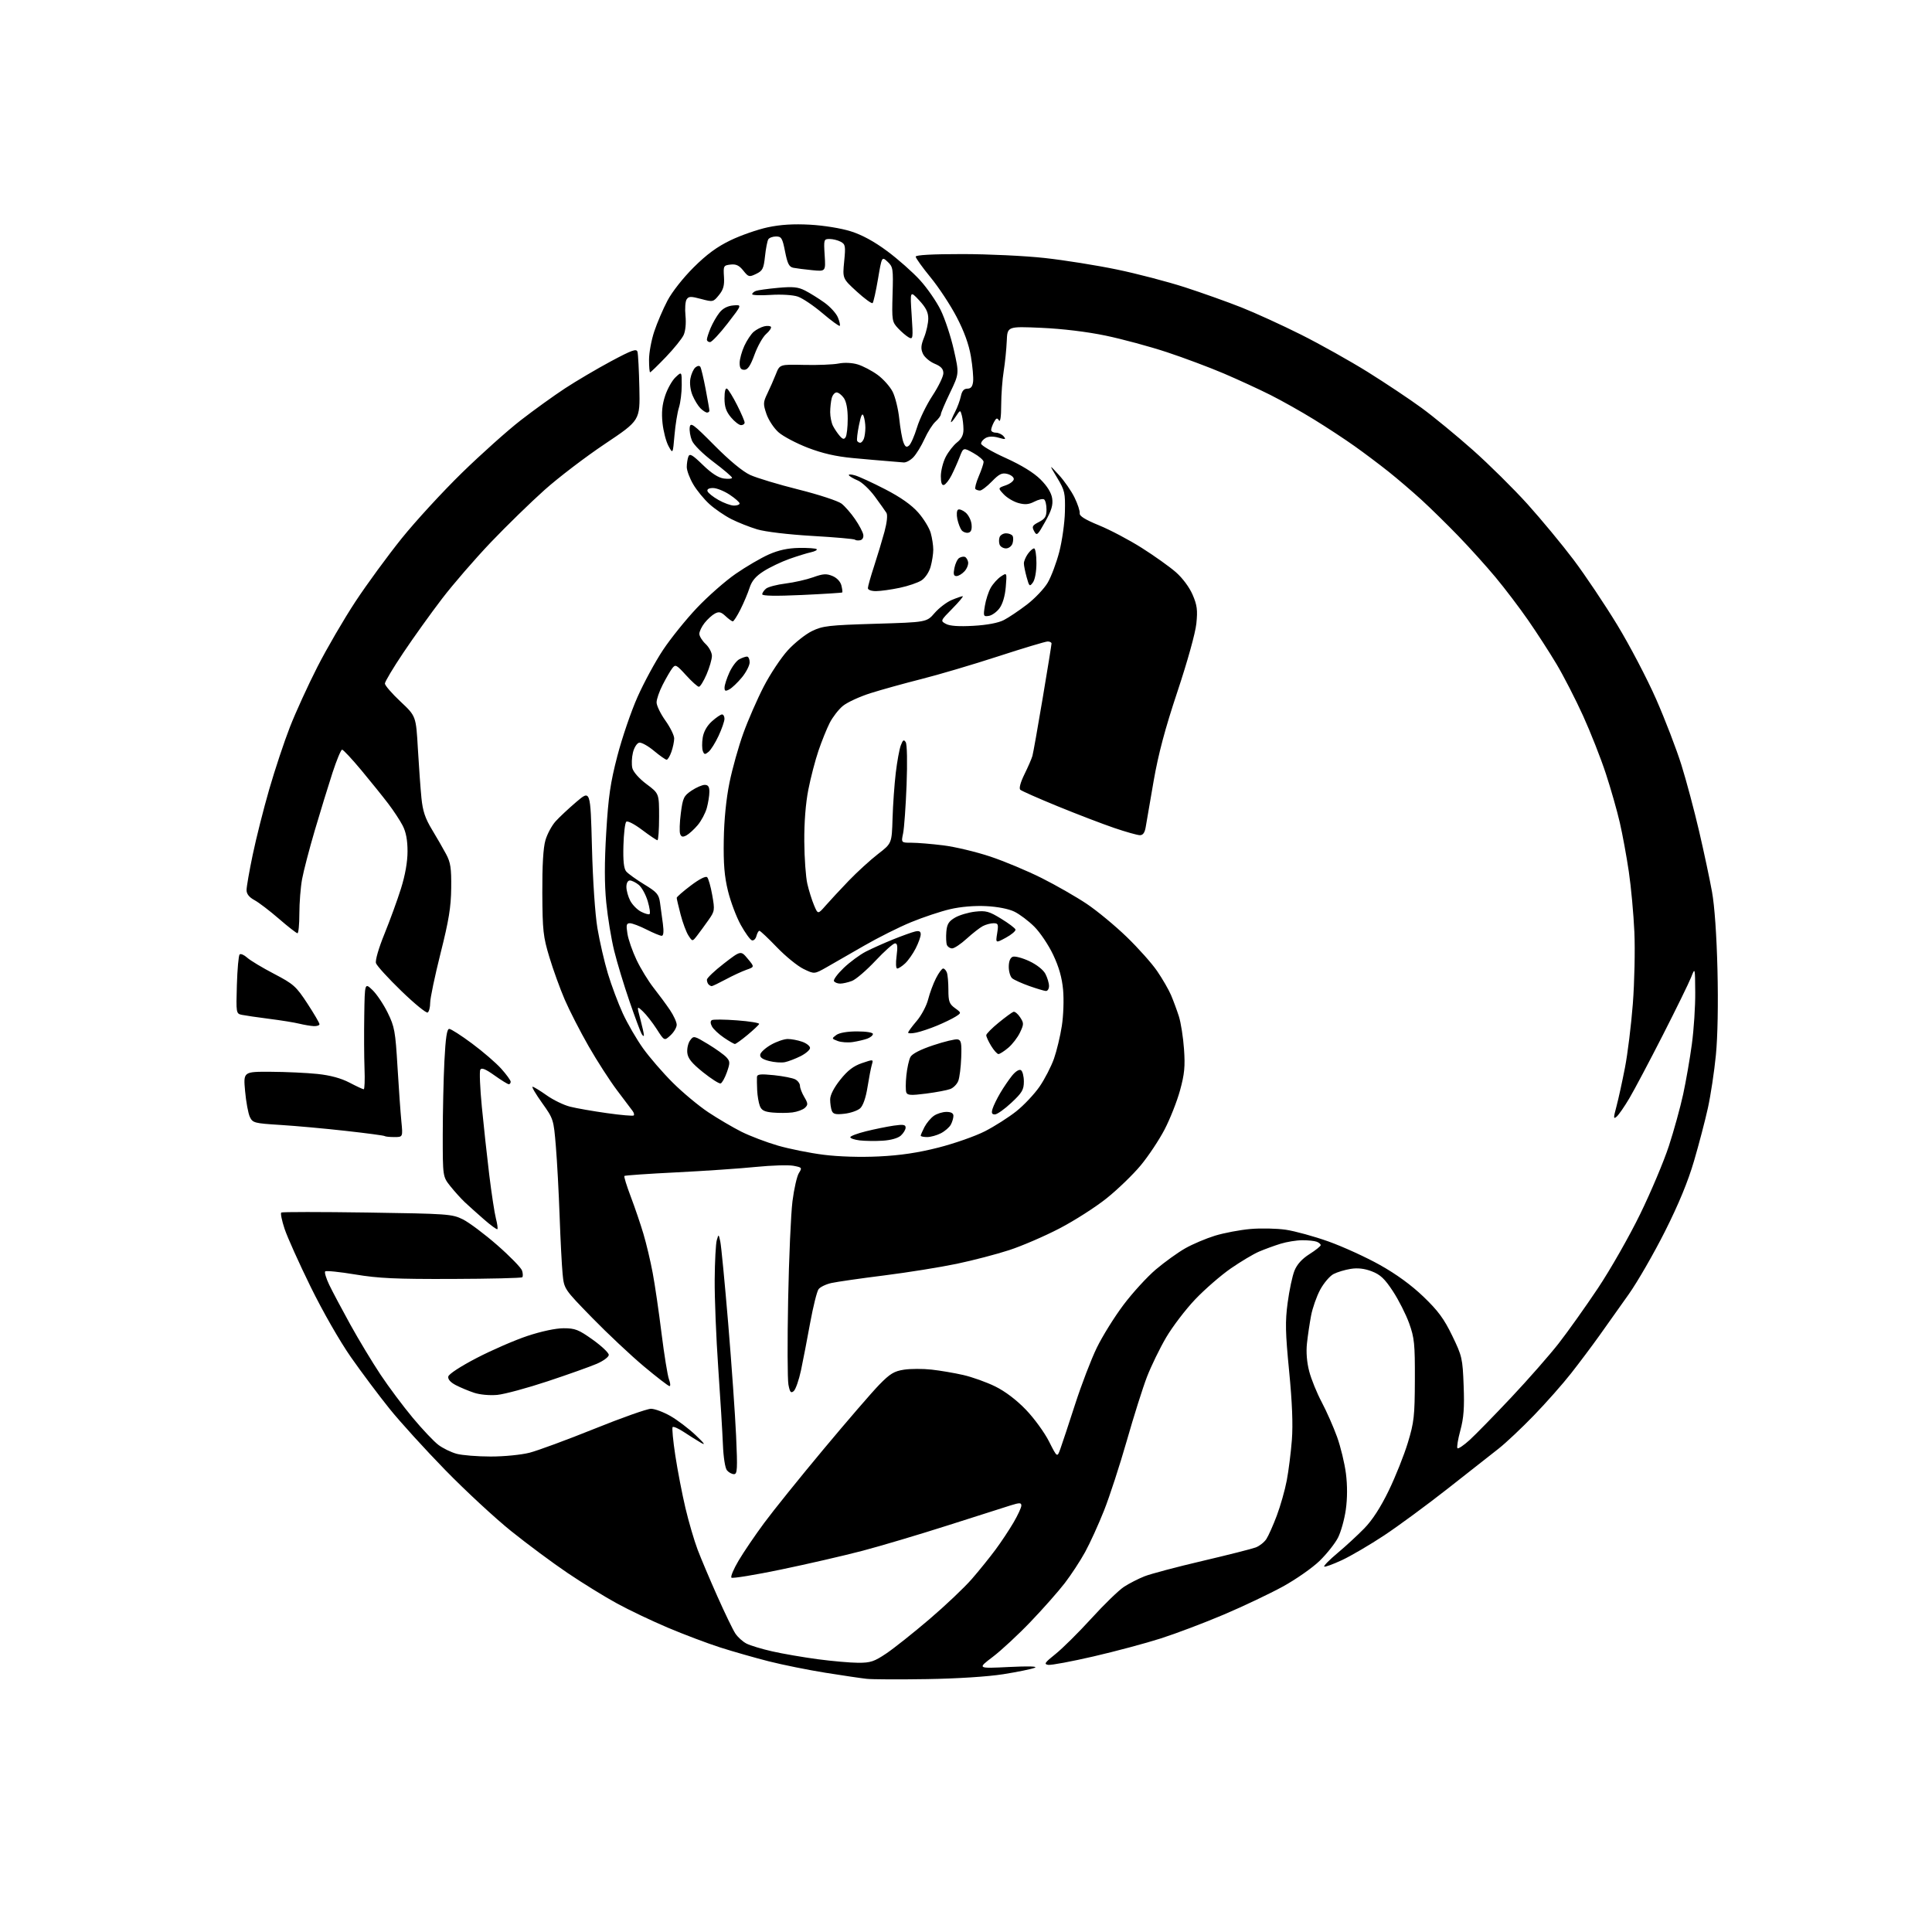 <?xml version="1.0" encoding="UTF-8" standalone="no"?>
<svg 
  version="1.1" 
  xmlns="http://www.w3.org/2000/svg" 
  xmlns:xlink="http://www.w3.org/1999/xlink" 
  xmlns:svg="http://www.w3.org/2000/svg"
  xmlns:rdf="http://www.w3.org/1999/02/22-rdf-syntax-ns#"
  xmlns:cc="http://creativecommons.org/ns#"
  xmlns:dc="http://purl.org/dc/elements/1.1/"
  viewBox="0 0 768 768"
  width="768"
  height="768"
>
<style>svg {background-color: white; }</style>"
<path stroke="none" fill="black" fill-rule="evenodd" d="M368.50,667.47C357.50,667.65 346.70,667.60 344.50,667.36C342.30,667.12 334.92,666.03 328.10,664.94C321.28,663.85 311.17,661.81 305.64,660.41C300.12,659.01 291.41,656.52 286.30,654.89C281.19,653.25 271.87,649.73 265.58,647.07C259.29,644.41 250.17,640.08 245.32,637.43C240.47,634.79 231.62,629.34 225.66,625.31C219.70,621.29 209.58,613.77 203.16,608.61C196.75,603.46 184.97,592.54 177.00,584.37C169.02,576.19 159.05,565.23 154.85,560.00C150.64,554.77 143.73,545.55 139.50,539.50C135.05,533.13 128.30,521.34 123.47,511.50C118.88,502.15 114.23,491.80 113.13,488.50C112.03,485.20 111.44,482.27 111.81,482.00C112.19,481.73 127.57,481.73 146.00,482.00C178.07,482.48 179.69,482.59 184.00,484.72C186.47,485.95 192.63,490.56 197.69,494.99C202.74,499.41 207.17,503.96 207.53,505.09C207.89,506.22 207.92,507.41 207.61,507.73C207.29,508.05 194.76,508.35 179.76,508.40C157.45,508.48 150.45,508.16 141.21,506.62C135.00,505.59 129.63,505.04 129.27,505.40C128.91,505.75 129.64,508.17 130.89,510.77C132.14,513.37 135.90,520.45 139.24,526.50C142.58,532.55 147.99,541.51 151.25,546.42C154.51,551.32 160.30,559.07 164.11,563.63C167.92,568.20 172.49,573.03 174.27,574.37C176.05,575.71 179.30,577.30 181.50,577.90C183.70,578.50 189.79,578.99 195.04,578.99C200.37,579.00 207.21,578.32 210.54,577.47C213.82,576.62 225.40,572.35 236.28,567.97C247.15,563.58 257.28,560.00 258.78,560.01C260.27,560.01 263.77,561.32 266.55,562.91C269.33,564.51 273.83,567.93 276.55,570.51C280.12,573.90 280.66,574.72 278.50,573.44C276.85,572.46 273.80,570.55 271.73,569.18C269.66,567.82 267.70,566.97 267.38,567.28C267.07,567.60 267.55,572.73 268.46,578.68C269.37,584.63 271.18,594.00 272.48,599.50C273.78,605.00 275.96,612.42 277.31,616.00C278.67,619.58 282.21,627.94 285.17,634.58C288.13,641.23 291.33,647.86 292.29,649.31C293.24,650.77 295.25,652.59 296.76,653.36C298.27,654.13 302.88,655.52 307.00,656.45C311.12,657.39 319.23,658.78 325.00,659.56C330.77,660.33 338.04,660.97 341.15,660.98C346.04,661.00 347.54,660.50 352.36,657.25C355.41,655.19 363.10,649.08 369.44,643.67C375.78,638.26 383.38,631.06 386.32,627.67C389.27,624.28 393.50,619.02 395.74,616.00C397.98,612.98 401.20,608.12 402.90,605.21C404.61,602.29 406.00,599.28 406.00,598.50C406.00,597.31 405.36,597.29 401.75,598.41C399.41,599.14 388.19,602.71 376.82,606.35C365.44,609.99 350.14,614.54 342.82,616.47C335.49,618.39 320.95,621.74 310.50,623.91C300.05,626.08 291.17,627.53 290.76,627.14C290.35,626.74 291.63,623.69 293.61,620.36C295.58,617.02 300.15,610.29 303.77,605.40C307.38,600.50 318.01,587.31 327.39,576.07C336.77,564.83 346.74,553.28 349.55,550.41C353.82,546.04 355.44,545.06 359.39,544.46C361.99,544.07 366.90,544.06 370.31,544.44C373.71,544.81 379.40,545.78 382.94,546.59C386.47,547.40 392.19,549.44 395.63,551.14C399.59,553.09 404.08,556.50 407.83,560.40C411.09,563.79 415.22,569.47 417.00,573.00C420.25,579.44 420.25,579.44 421.50,575.97C422.19,574.06 424.83,566.10 427.36,558.27C429.89,550.44 433.77,540.31 435.99,535.76C438.20,531.20 442.96,523.55 446.56,518.76C450.16,513.96 455.97,507.61 459.46,504.64C462.96,501.68 468.22,497.89 471.16,496.22C474.10,494.55 479.43,492.30 483.00,491.20C486.58,490.11 492.88,488.91 497.00,488.55C501.13,488.18 507.48,488.31 511.13,488.84C514.77,489.38 522.42,491.48 528.13,493.52C533.83,495.56 543.00,499.74 548.50,502.82C555.05,506.48 561.03,510.84 565.84,515.45C571.66,521.04 574.03,524.25 577.28,530.97C581.20,539.07 581.41,539.96 581.82,550.80C582.16,559.55 581.86,563.63 580.51,568.62C579.54,572.18 579.03,575.36 579.36,575.69C579.69,576.02 581.88,574.54 584.23,572.40C586.58,570.25 594.01,562.65 600.74,555.50C607.47,548.35 615.94,538.70 619.56,534.07C623.19,529.43 630.21,519.55 635.18,512.12C640.14,504.69 647.72,491.39 652.02,482.56C656.32,473.73 661.45,461.55 663.42,455.50C665.40,449.45 667.94,440.23 669.08,435.00C670.21,429.77 671.78,420.77 672.55,415.00C673.33,409.23 673.93,400.00 673.88,394.50C673.81,384.50 673.81,384.50 672.24,388.50C671.38,390.70 666.31,401.05 660.98,411.50C655.65,421.95 649.67,433.24 647.69,436.59C645.71,439.94 643.43,443.23 642.62,443.90C641.33,444.97 641.32,444.48 642.57,439.81C643.35,436.89 644.86,430.00 645.93,424.50C647.01,419.00 648.42,407.52 649.08,399.00C649.73,390.48 650.01,377.65 649.69,370.50C649.37,363.35 648.38,352.55 647.48,346.50C646.59,340.45 644.98,331.68 643.90,327.00C642.83,322.32 640.33,313.55 638.34,307.50C636.36,301.45 632.28,291.10 629.28,284.50C626.28,277.90 621.54,268.68 618.75,264.00C615.96,259.32 610.87,251.45 607.43,246.50C604.00,241.55 598.19,233.90 594.52,229.50C590.86,225.10 584.18,217.69 579.68,213.04C575.18,208.39 568.58,201.91 565.00,198.64C561.42,195.38 555.58,190.37 552.00,187.52C548.42,184.67 542.35,180.10 538.50,177.37C534.65,174.63 527.41,169.87 522.40,166.79C517.40,163.70 509.59,159.31 505.05,157.02C500.51,154.74 492.15,150.89 486.48,148.47C480.81,146.05 470.64,142.24 463.87,140.00C457.10,137.76 446.14,134.80 439.53,133.42C432.10,131.87 422.33,130.69 413.97,130.32C400.44,129.72 400.44,129.72 400.20,135.61C400.06,138.85 399.52,144.20 398.99,147.50C398.45,150.80 398.00,156.88 397.99,161.00C397.98,165.69 397.64,167.98 397.09,167.11C396.39,166.00 396.00,166.14 395.11,167.80C394.50,168.94 394.00,170.35 394.00,170.93C394.00,171.52 394.84,172.00 395.88,172.00C396.91,172.00 398.30,172.65 398.96,173.45C400.00,174.70 399.71,174.78 396.96,173.99C394.91,173.40 393.06,173.43 391.87,174.07C390.84,174.62 390.00,175.65 390.00,176.35C390.00,177.06 394.39,179.63 399.75,182.05C406.09,184.92 410.94,187.91 413.61,190.57C416.29,193.24 417.91,195.86 418.25,198.09C418.65,200.72 418.02,202.85 415.49,207.38C412.44,212.83 412.13,213.11 411.09,211.16C410.11,209.33 410.34,208.87 412.98,207.51C415.45,206.24 416.00,205.32 416.00,202.53C416.00,200.65 415.56,198.85 415.03,198.52C414.50,198.19 412.76,198.59 411.16,199.42C408.98,200.55 407.42,200.68 404.81,199.96C402.91,199.43 400.30,197.88 399.01,196.51C396.66,194.01 396.66,194.01 399.83,192.91C401.57,192.30 403.00,191.18 403.00,190.42C403.00,189.66 401.84,188.75 400.41,188.39C398.30,187.86 397.17,188.41 394.30,191.37C392.36,193.37 390.22,195.00 389.55,195.00C388.88,195.00 388.07,194.73 387.74,194.41C387.42,194.08 388.02,191.80 389.07,189.33C390.13,186.86 391.00,184.28 391.00,183.60C391.00,182.92 389.19,181.35 386.98,180.11C382.96,177.85 382.96,177.85 381.48,181.67C380.66,183.78 379.21,187.04 378.25,188.93C377.29,190.82 375.94,192.55 375.25,192.77C374.40,193.04 374.00,191.94 374.00,189.29C374.00,187.17 374.86,183.74 375.91,181.68C376.96,179.62 378.99,177.01 380.41,175.89C382.23,174.46 383.00,172.92 382.99,170.68C382.98,168.93 382.69,166.46 382.35,165.18C381.73,162.86 381.73,162.86 379.87,165.68C378.85,167.23 378.01,168.14 378.01,167.70C378.00,167.26 378.75,165.46 379.67,163.70C380.58,161.94 381.61,159.15 381.96,157.50C382.39,155.41 383.17,154.50 384.54,154.50C385.95,154.50 386.59,153.70 386.83,151.66C387.00,150.10 386.61,145.61 385.95,141.69C385.14,136.90 383.28,131.76 380.29,126.03C377.85,121.34 373.18,114.24 369.92,110.27C366.66,106.29 364.00,102.57 364.00,102.02C364.00,101.36 370.66,101.00 382.54,101.00C392.74,101.00 407.48,101.70 415.29,102.56C423.11,103.42 436.02,105.48 444.00,107.14C451.98,108.79 464.12,111.97 471.00,114.19C477.88,116.42 488.00,120.03 493.50,122.21C499.00,124.39 509.67,129.26 517.21,133.04C524.75,136.82 536.67,143.50 543.71,147.88C550.74,152.27 560.39,158.70 565.14,162.18C569.89,165.66 579.05,173.19 585.49,178.91C591.93,184.63 601.70,194.30 607.21,200.40C612.71,206.51 620.97,216.48 625.56,222.57C630.14,228.66 637.93,240.28 642.86,248.38C647.79,256.48 654.75,269.77 658.34,277.93C661.92,286.08 666.45,297.87 668.40,304.12C670.36,310.38 673.52,322.25 675.44,330.50C677.36,338.75 679.66,349.55 680.55,354.50C681.57,360.09 682.39,371.84 682.72,385.50C683.05,399.03 682.81,412.09 682.09,419.42C681.45,425.98 680.02,435.43 678.92,440.42C677.82,445.42 675.34,454.90 673.40,461.50C671.01,469.67 667.33,478.60 661.85,489.50C657.42,498.30 650.94,509.55 647.44,514.50C643.95,519.45 638.70,526.84 635.79,530.91C632.88,534.99 627.82,541.74 624.54,545.91C621.27,550.09 614.63,557.60 609.78,562.61C604.94,567.62 598.62,573.57 595.74,575.84C592.86,578.11 583.75,585.27 575.50,591.75C567.25,598.23 555.89,606.59 550.26,610.32C544.63,614.05 537.07,618.48 533.46,620.17C529.85,621.85 526.67,623.01 526.39,622.73C526.11,622.45 528.50,620.03 531.69,617.36C534.89,614.69 539.67,610.28 542.33,607.55C545.51,604.30 548.83,599.17 552.04,592.55C554.72,587.02 558.14,578.45 559.64,573.50C562.11,565.36 562.38,562.96 562.43,548.50C562.48,534.18 562.24,531.82 560.16,526.03C558.87,522.46 555.97,516.73 553.70,513.28C550.44,508.31 548.69,506.67 545.30,505.37C542.40,504.26 539.71,503.95 536.91,504.40C534.64,504.76 531.58,505.68 530.10,506.45C528.62,507.22 526.23,510.02 524.80,512.67C523.37,515.33 521.74,519.98 521.17,523.00C520.60,526.02 519.86,530.98 519.54,534.00C519.16,537.50 519.49,541.56 520.44,545.17C521.26,548.30 523.50,553.80 525.42,557.41C527.33,561.02 530.07,567.22 531.50,571.18C532.93,575.15 534.52,581.72 535.03,585.77C535.63,590.49 535.61,595.68 534.98,600.12C534.44,603.96 533.04,608.97 531.87,611.26C530.70,613.55 527.41,617.69 524.57,620.46C521.72,623.23 515.14,627.83 509.95,630.68C504.75,633.53 494.20,638.54 486.50,641.81C478.80,645.08 467.55,649.34 461.50,651.28C455.45,653.22 443.38,656.45 434.67,658.46C425.97,660.47 417.89,661.98 416.71,661.81C414.87,661.54 415.27,660.94 419.58,657.50C422.34,655.30 428.75,648.94 433.83,643.37C438.90,637.79 444.73,632.14 446.78,630.80C448.82,629.46 452.51,627.57 454.97,626.60C457.43,625.63 467.78,622.88 477.97,620.50C488.16,618.11 497.71,615.69 499.20,615.12C500.68,614.55 502.57,613.06 503.40,611.79C504.23,610.53 506.09,606.35 507.54,602.50C508.99,598.65 510.78,592.35 511.51,588.50C512.24,584.65 513.15,577.40 513.54,572.40C514.01,566.22 513.66,557.44 512.45,545.05C510.95,529.69 510.85,525.39 511.86,517.87C512.51,512.95 513.73,507.22 514.56,505.14C515.58,502.60 517.56,500.42 520.54,498.53C522.99,496.98 525.00,495.37 525.00,494.96C525.00,494.55 524.29,493.94 523.42,493.61C522.55,493.27 519.96,493.00 517.67,493.01C515.38,493.02 511.48,493.65 509.00,494.42C506.52,495.19 502.70,496.59 500.50,497.53C498.30,498.46 493.25,501.48 489.27,504.22C485.30,506.97 478.91,512.52 475.08,516.55C471.25,520.58 466.06,527.40 463.54,531.69C461.02,535.99 457.61,543.01 455.95,547.29C454.30,551.57 450.68,563.01 447.92,572.70C445.15,582.39 441.09,594.86 438.89,600.41C436.69,605.96 433.31,613.39 431.37,616.93C429.43,620.47 425.78,626.03 423.27,629.30C420.76,632.57 414.66,639.47 409.72,644.63C404.78,649.80 397.98,656.11 394.62,658.65C388.50,663.28 388.50,663.28 401.00,662.66C409.02,662.27 412.71,662.38 411.30,662.97C410.09,663.48 404.46,664.63 398.80,665.53C392.64,666.50 380.46,667.28 368.50,667.47zM291.77,586.00C290.93,586.00 289.68,585.32 288.98,584.48C288.25,583.60 287.57,579.28 287.37,574.23C287.18,569.43 286.34,555.70 285.51,543.73C284.68,531.75 284.04,516.00 284.10,508.73C284.15,501.45 284.53,494.38 284.93,493.00C285.66,490.50 285.66,490.50 286.32,493.50C286.69,495.15 288.10,509.77 289.46,526.00C290.81,542.23 292.23,562.36 292.61,570.75C293.21,584.05 293.10,586.00 291.77,586.00zM197.70,554.49C194.70,554.77 190.81,554.42 188.50,553.66C186.30,552.93 183.01,551.56 181.19,550.61C179.07,549.51 177.99,548.28 178.20,547.20C178.39,546.21 183.08,543.15 189.51,539.81C195.56,536.67 204.63,532.73 209.68,531.05C215.19,529.22 220.93,528.00 224.05,528.00C228.62,528.00 230.02,528.55 235.62,532.55C239.13,535.05 242.00,537.77 242.00,538.59C242.00,539.40 239.86,540.99 237.25,542.12C234.64,543.25 225.84,546.38 217.70,549.08C209.57,551.78 200.57,554.21 197.70,554.49zM315.51,552.99C314.38,553.93 313.99,553.45 313.41,550.40C313.03,548.33 312.97,533.11 313.30,516.57C313.62,500.03 314.40,482.45 315.02,477.50C315.65,472.55 316.80,467.51 317.58,466.29C318.92,464.19 318.82,464.06 315.37,463.41C313.38,463.04 306.68,463.25 300.48,463.87C294.29,464.50 280.08,465.47 268.92,466.03C257.76,466.58 248.44,467.23 248.20,467.46C247.97,467.70 249.11,471.40 250.74,475.69C252.37,479.99 254.64,486.65 255.78,490.50C256.93,494.35 258.58,501.31 259.45,505.97C260.33,510.63 261.91,521.46 262.97,530.03C264.04,538.60 265.37,546.83 265.93,548.31C266.49,549.79 266.59,551.00 266.14,551.00C265.69,551.00 261.09,547.45 255.91,543.12C250.74,538.78 241.49,530.10 235.37,523.82C224.24,512.40 224.24,512.40 223.65,506.45C223.33,503.18 222.79,492.85 222.46,483.50C222.13,474.15 221.46,461.63 220.96,455.67C220.08,444.98 220.01,444.77 215.48,438.42C212.96,434.89 211.26,432.00 211.70,432.00C212.14,432.00 214.65,433.52 217.27,435.38C219.89,437.25 224.09,439.29 226.61,439.92C229.12,440.56 235.74,441.71 241.30,442.49C246.87,443.28 251.65,443.69 251.92,443.41C252.20,443.13 252.00,442.32 251.46,441.61C250.93,440.90 248.15,437.21 245.28,433.41C242.41,429.61 237.32,421.71 233.97,415.86C230.62,410.01 226.35,401.68 224.49,397.36C222.63,393.04 219.88,385.45 218.39,380.50C215.92,372.34 215.66,369.95 215.58,355.00C215.53,344.06 215.94,336.98 216.82,334.00C217.54,331.52 219.36,328.15 220.85,326.50C222.34,324.85 226.07,321.36 229.13,318.75C234.71,314.00 234.71,314.00 235.31,336.75C235.65,350.04 236.56,363.45 237.49,369.00C238.37,374.23 240.23,382.32 241.64,387.00C243.05,391.68 245.72,398.80 247.57,402.84C249.43,406.88 253.05,413.12 255.61,416.71C258.18,420.30 263.49,426.45 267.43,430.37C271.36,434.29 277.71,439.58 281.54,442.13C285.37,444.67 291.29,448.15 294.70,449.87C298.12,451.58 304.64,454.06 309.21,455.39C313.78,456.71 321.97,458.36 327.42,459.04C333.48,459.80 342.03,460.06 349.41,459.70C357.89,459.29 364.94,458.24 373.03,456.18C379.37,454.57 387.69,451.65 391.53,449.69C395.36,447.73 400.98,444.15 404.01,441.74C407.04,439.33 411.19,434.91 413.25,431.93C415.30,428.94 417.87,423.95 418.97,420.84C420.06,417.73 421.47,411.88 422.09,407.84C422.73,403.79 422.95,397.37 422.60,393.50C422.15,388.62 420.95,384.38 418.63,379.50C416.81,375.65 413.44,370.64 411.15,368.36C408.86,366.08 405.30,363.40 403.24,362.40C400.98,361.29 396.53,360.42 392.00,360.20C387.38,359.97 381.89,360.43 377.70,361.41C373.96,362.28 366.99,364.60 362.20,366.57C357.42,368.53 349.00,372.75 343.50,375.93C338.00,379.11 331.30,382.96 328.60,384.49C323.71,387.26 323.71,387.26 319.41,385.17C317.04,384.02 312.27,380.14 308.81,376.54C305.35,372.94 302.23,370.00 301.87,370.00C301.52,370.00 300.99,370.95 300.68,372.11C300.38,373.26 299.57,374.02 298.88,373.79C298.19,373.56 296.20,370.79 294.45,367.64C292.70,364.48 290.43,358.43 289.39,354.20C287.96,348.37 287.55,343.42 287.71,333.86C287.84,325.82 288.67,317.55 289.98,311.11C291.11,305.54 293.59,296.70 295.49,291.47C297.38,286.23 301.03,277.88 303.60,272.91C306.17,267.93 310.48,261.45 313.17,258.50C315.86,255.56 320.19,252.12 322.78,250.86C327.06,248.79 329.42,248.52 347.93,247.96C368.36,247.35 368.36,247.35 371.52,243.69C373.26,241.68 376.32,239.35 378.31,238.51C380.30,237.68 382.27,237.00 382.68,237.00C383.09,237.00 381.25,239.21 378.60,241.90C373.78,246.79 373.78,246.81 376.06,248.03C377.59,248.85 381.20,249.10 386.96,248.77C392.40,248.46 396.84,247.62 399.03,246.49C400.94,245.51 405.08,242.73 408.24,240.31C411.39,237.89 415.10,233.98 416.48,231.62C417.87,229.26 419.93,223.77 421.07,219.41C422.20,215.06 423.22,207.87 423.32,203.43C423.49,195.93 423.27,194.97 420.24,189.93C416.97,184.50 416.97,184.50 420.93,188.81C423.10,191.18 425.91,195.23 427.16,197.81C428.42,200.39 429.33,203.19 429.20,204.04C429.02,205.12 431.36,206.57 436.88,208.83C441.25,210.61 448.89,214.64 453.86,217.79C458.83,220.93 464.93,225.28 467.42,227.45C470.09,229.80 472.80,233.44 474.08,236.41C475.87,240.57 476.12,242.50 475.57,247.87C475.19,251.63 472.04,262.94 468.05,274.92C463.11,289.75 460.47,299.69 458.58,310.50C457.15,318.75 455.73,326.96 455.44,328.75C455.07,330.99 454.36,332.00 453.14,332.00C452.17,332.00 447.58,330.71 442.94,329.13C438.30,327.55 428.20,323.68 420.50,320.53C412.80,317.38 406.08,314.41 405.57,313.93C405.01,313.39 405.67,310.97 407.24,307.77C408.67,304.87 410.09,301.60 410.40,300.50C410.71,299.40 412.55,289.07 414.48,277.55C416.42,266.03 418.00,256.24 418.00,255.80C418.00,255.36 417.31,255.00 416.46,255.00C415.62,255.00 406.73,257.67 396.71,260.93C386.70,264.19 373.00,268.24 366.27,269.93C359.55,271.63 350.46,274.15 346.06,275.54C341.67,276.93 336.69,279.23 335.00,280.66C333.30,282.08 330.97,285.10 329.82,287.36C328.67,289.61 326.66,294.59 325.36,298.41C324.06,302.23 322.24,309.21 321.32,313.93C320.26,319.30 319.66,326.98 319.72,334.50C319.76,341.10 320.31,348.68 320.93,351.34C321.54,354.00 322.74,357.83 323.59,359.84C325.13,363.50 325.13,363.50 328.19,360.00C329.87,358.07 334.01,353.63 337.37,350.12C340.74,346.62 345.98,341.84 349.00,339.50C354.50,335.26 354.50,335.26 354.80,325.38C354.96,319.95 355.54,311.78 356.08,307.24C356.62,302.69 357.52,297.76 358.09,296.27C358.91,294.10 359.30,293.86 360.04,295.03C360.58,295.88 360.72,303.04 360.38,312.00C360.05,320.52 359.43,329.19 359.00,331.25C358.21,335.00 358.21,335.00 362.38,335.00C364.68,335.00 370.37,335.47 375.03,336.05C379.69,336.63 388.06,338.63 393.64,340.49C399.21,342.35 408.43,346.20 414.12,349.06C419.80,351.91 427.84,356.52 431.98,359.29C436.12,362.07 443.26,367.97 447.86,372.42C452.46,376.86 457.93,383.00 460.01,386.06C462.10,389.11 464.57,393.39 465.50,395.56C466.42,397.73 467.83,401.52 468.62,404.00C469.41,406.48 470.33,412.32 470.66,417.00C471.15,423.95 470.86,426.95 469.08,433.44C467.88,437.81 465.12,444.80 462.95,448.97C460.78,453.14 456.51,459.57 453.45,463.25C450.40,466.93 444.29,472.83 439.89,476.35C435.48,479.88 427.03,485.28 421.11,488.35C415.19,491.43 406.25,495.28 401.24,496.92C396.23,498.56 386.81,501.02 380.32,502.38C373.82,503.74 360.85,505.82 351.50,507.00C342.15,508.17 332.71,509.53 330.53,510.01C328.34,510.49 326.02,511.61 325.38,512.50C324.73,513.39 323.24,519.38 322.06,525.81C320.89,532.24 319.25,540.73 318.42,544.67C317.58,548.61 316.27,552.36 315.51,552.99zM197.72,488.61C197.49,488.84 195.11,487.11 192.42,484.76C189.74,482.42 186.30,479.33 184.78,477.91C183.27,476.48 180.67,473.60 179.01,471.52C176.00,467.72 176.00,467.72 176.00,451.11C176.01,441.98 176.30,428.76 176.66,421.75C177.13,412.51 177.66,409.00 178.57,409.00C179.26,409.00 183.35,411.62 187.66,414.83C191.97,418.03 197.19,422.53 199.25,424.83C201.31,427.13 203.00,429.45 203.00,430.00C203.00,430.55 202.66,431.00 202.25,431.00C201.83,431.00 199.27,429.42 196.55,427.48C192.95,424.92 191.41,424.31 190.92,425.23C190.54,425.93 190.82,432.57 191.54,440.00C192.26,447.43 193.58,459.57 194.48,467.00C195.39,474.43 196.58,482.23 197.13,484.35C197.68,486.47 197.95,488.39 197.72,488.61zM350.85,453.45C347.91,453.63 343.81,453.57 341.75,453.33C339.69,453.08 338.00,452.51 338.00,452.06C338.00,451.61 340.81,450.55 344.25,449.70C347.69,448.85 352.64,447.84 355.25,447.46C359.06,446.91 360.00,447.06 360.00,448.23C360.00,449.03 359.15,450.46 358.10,451.41C356.95,452.45 354.12,453.25 350.85,453.45zM156.75,452.00C154.87,452.00 153.15,451.82 152.92,451.61C152.69,451.39 145.72,450.46 137.44,449.54C129.15,448.61 117.45,447.55 111.45,447.18C101.08,446.53 100.46,446.37 99.32,444.00C98.67,442.62 97.81,438.01 97.43,433.75C96.72,426.00 96.72,426.00 107.61,426.05C113.60,426.08 121.96,426.47 126.18,426.91C131.32,427.45 135.54,428.60 138.92,430.36C141.69,431.81 144.24,433.00 144.59,433.00C144.93,433.00 145.08,429.29 144.90,424.75C144.73,420.21 144.68,410.68 144.80,403.56C145.00,390.63 145.00,390.63 148.06,393.55C149.74,395.16 152.46,399.21 154.10,402.55C156.84,408.12 157.17,409.93 158.01,424.06C158.52,432.55 159.21,442.31 159.55,445.75C160.16,452.00 160.16,452.00 156.75,452.00zM368.55,452.00C367.15,452.00 366.00,451.75 366.00,451.45C366.00,451.15 366.67,449.60 367.49,448.01C368.32,446.42 369.99,444.42 371.22,443.56C372.44,442.70 374.69,442.00 376.22,442.00C378.08,442.00 379.00,442.52 379.00,443.57C379.00,444.43 378.54,446.00 377.97,447.06C377.40,448.11 375.63,449.66 374.02,450.49C372.41,451.32 369.95,452.00 368.55,452.00zM315.00,442.21C313.07,442.45 309.57,442.47 307.20,442.26C303.85,441.96 302.72,441.38 302.04,439.61C301.57,438.36 301.09,435.57 300.99,433.42C300.89,431.26 300.85,428.88 300.90,428.11C300.98,427.00 302.34,426.86 307.65,427.40C311.30,427.78 315.13,428.53 316.15,429.08C317.17,429.62 318.00,430.77 318.00,431.63C318.00,432.49 318.77,434.50 319.72,436.09C321.22,438.64 321.25,439.17 319.97,440.38C319.16,441.14 316.93,441.96 315.00,442.21zM335.69,442.73C332.19,443.13 331.17,442.88 330.65,441.53C330.29,440.60 330.00,438.58 330.00,437.05C330.00,435.30 331.49,432.38 334.01,429.22C336.95,425.53 339.26,423.76 342.62,422.61C347.22,421.05 347.22,421.05 346.56,423.27C346.20,424.50 345.43,428.51 344.84,432.20C344.18,436.37 343.08,439.52 341.93,440.57C340.91,441.48 338.11,442.46 335.69,442.73zM395.48,443.00C394.27,443.00 394.04,442.44 394.56,440.75C394.94,439.51 396.31,436.70 397.61,434.50C398.90,432.30 401.02,429.19 402.31,427.59C403.69,425.89 405.15,424.98 405.83,425.40C406.48,425.79 407.00,427.83 407.00,429.92C407.00,433.19 406.30,434.38 402.04,438.36C399.32,440.91 396.36,443.00 395.48,443.00zM368.14,434.72C362.14,435.49 360.71,435.41 360.27,434.26C359.98,433.49 359.98,430.46 360.29,427.52C360.59,424.58 361.32,421.27 361.91,420.17C362.59,418.90 365.88,417.20 370.97,415.51C375.37,414.04 379.73,412.99 380.66,413.17C382.08,413.45 382.31,414.59 382.10,420.38C381.97,424.16 381.44,428.33 380.94,429.65C380.44,430.96 379.01,432.43 377.76,432.90C376.50,433.38 372.18,434.20 368.14,434.72zM286.46,430.69C285.90,430.87 282.75,428.86 279.46,426.23C274.94,422.59 273.43,420.72 273.21,418.47C273.04,416.83 273.55,414.62 274.34,413.55C275.72,411.66 275.91,411.70 281.45,415.05C284.58,416.95 287.87,419.31 288.77,420.30C290.24,421.92 290.25,422.52 288.95,426.23C288.15,428.50 287.03,430.50 286.46,430.69zM312.00,422.23C310.62,422.51 307.79,422.30 305.70,421.76C303.03,421.07 301.99,420.30 302.21,419.17C302.38,418.28 304.31,416.54 306.51,415.29C308.70,414.05 311.67,413.03 313.10,413.02C314.53,413.01 317.12,413.49 318.85,414.10C320.58,414.70 322.00,415.82 322.00,416.58C322.00,417.34 320.31,418.80 318.25,419.84C316.19,420.87 313.38,421.95 312.00,422.23zM396.91,419.00C396.39,419.00 395.08,417.54 393.99,415.75C392.90,413.96 392.03,412.05 392.05,411.50C392.08,410.95 394.29,408.71 396.97,406.53C399.65,404.34 402.30,402.40 402.86,402.21C403.41,402.03 404.61,403.00 405.51,404.38C407.03,406.70 407.03,407.13 405.46,410.45C404.52,412.42 402.43,415.14 400.80,416.51C399.18,417.88 397.42,419.00 396.91,419.00zM292.14,415.00C291.77,415.00 289.80,413.87 287.76,412.48C285.72,411.10 283.59,409.10 283.02,408.04C282.36,406.81 282.34,405.91 282.96,405.52C283.50,405.19 288.01,405.23 293.00,405.61C297.99,405.98 301.94,406.63 301.78,407.04C301.63,407.44 299.54,409.40 297.16,411.39C294.77,413.38 292.51,415.00 292.14,415.00zM339.00,414.23C337.07,414.52 334.38,414.34 333.00,413.81C330.57,412.89 330.55,412.82 332.44,411.43C333.64,410.55 336.79,410.00 340.69,410.00C344.33,410.00 347.00,410.43 347.00,411.02C347.00,411.59 345.99,412.42 344.75,412.88C343.51,413.33 340.93,413.94 339.00,414.23zM266.55,411.54C264.09,413.82 264.09,413.82 261.07,409.10C259.40,406.51 256.93,403.34 255.58,402.07C253.12,399.76 253.12,399.76 254.55,405.13C255.33,408.08 255.97,410.95 255.96,411.50C255.95,412.05 255.54,411.82 255.06,411.00C254.57,410.17 252.40,404.32 250.22,398.00C248.04,391.67 245.31,382.68 244.16,378.00C243.00,373.32 241.58,364.69 241.00,358.82C240.26,351.35 240.26,342.91 240.99,330.82C241.84,316.64 242.64,311.14 245.41,300.50C247.27,293.35 250.86,282.82 253.41,277.09C255.95,271.37 260.52,262.93 263.58,258.34C266.63,253.75 272.69,246.24 277.04,241.64C281.39,237.05 288.32,230.95 292.45,228.10C296.58,225.24 302.50,221.79 305.60,220.41C309.53,218.68 313.17,217.89 317.63,217.81C321.16,217.75 324.31,217.97 324.64,218.30C324.97,218.63 323.95,219.18 322.37,219.53C320.79,219.87 316.92,221.07 313.76,222.19C310.60,223.32 306.04,225.49 303.62,227.03C300.43,229.05 298.87,230.88 297.97,233.66C297.29,235.77 295.66,239.64 294.35,242.25C293.04,244.86 291.67,247.00 291.30,247.00C290.93,247.00 289.63,246.06 288.41,244.91C286.62,243.24 285.79,243.04 284.17,243.91C283.06,244.50 281.22,246.18 280.08,247.63C278.93,249.08 278.00,251.03 278.00,251.96C278.00,252.89 279.12,254.71 280.50,256.00C281.88,257.29 283.00,259.42 283.00,260.74C283.00,262.05 282.04,265.35 280.88,268.06C279.71,270.78 278.33,273.00 277.82,273.00C277.30,273.00 275.01,270.94 272.73,268.43C268.85,264.17 268.48,263.99 267.21,265.68C266.45,266.68 264.75,269.62 263.42,272.22C262.09,274.81 261.00,277.96 261.00,279.22C261.00,280.48 262.57,283.72 264.50,286.43C266.43,289.14 268.00,292.33 268.00,293.53C268.00,294.72 267.51,297.12 266.90,298.85C266.30,300.58 265.44,302.00 265.00,302.00C264.55,302.00 262.28,300.40 259.95,298.46C257.61,296.51 254.98,295.05 254.10,295.22C253.21,295.39 252.10,297.12 251.61,299.12C251.12,301.10 251.01,303.91 251.37,305.36C251.76,306.89 254.11,309.54 257.02,311.71C262.00,315.43 262.00,315.43 262.00,324.71C262.00,329.82 261.70,334.00 261.34,334.00C260.98,334.00 258.24,332.15 255.25,329.90C252.15,327.56 249.43,326.17 248.94,326.66C248.45,327.15 247.95,331.42 247.82,336.16C247.65,342.19 247.98,345.27 248.92,346.40C249.65,347.28 252.86,349.59 256.04,351.53C261.11,354.60 261.90,355.51 262.36,358.77C262.65,360.82 263.17,364.64 263.51,367.25C263.92,370.40 263.75,372.00 263.03,372.00C262.43,372.00 259.71,370.88 257.00,369.50C254.29,368.12 251.32,367.00 250.41,367.00C249.01,367.00 248.85,367.68 249.42,371.20C249.78,373.51 251.43,378.20 253.06,381.63C254.70,385.07 257.75,390.04 259.83,392.69C261.91,395.33 264.83,399.29 266.31,401.48C267.79,403.67 269.00,406.32 269.00,407.37C269.00,408.41 267.90,410.29 266.55,411.54zM364.25,410.47C362.46,410.85 361.00,410.86 361.00,410.49C361.00,410.12 362.53,408.03 364.40,405.85C366.26,403.67 368.31,399.82 368.94,397.31C369.58,394.79 370.98,390.99 372.07,388.87C373.15,386.74 374.43,385.00 374.91,385.00C375.39,385.00 376.06,385.71 376.39,386.58C376.73,387.45 377.00,390.56 377.00,393.50C377.00,398.09 377.36,399.10 379.61,400.73C382.21,402.63 382.21,402.63 379.86,404.13C378.56,404.95 375.25,406.56 372.50,407.70C369.75,408.85 366.04,410.09 364.25,410.47zM124.75,407.90C123.51,407.84 120.92,407.41 119.00,406.94C117.08,406.46 111.67,405.59 107.00,405.00C102.33,404.40 97.45,403.69 96.16,403.42C93.86,402.93 93.83,402.78 94.16,391.54C94.35,385.28 94.84,379.82 95.25,379.41C95.67,379.00 97.02,379.57 98.25,380.68C99.49,381.80 104.29,384.69 108.92,387.10C116.70,391.17 117.69,392.05 122.17,398.88C124.82,402.94 127.00,406.65 127.00,407.13C127.00,407.61 125.99,407.95 124.75,407.90zM170.01,402.49C169.47,402.83 164.75,398.98 159.54,393.93C154.33,388.89 149.79,383.91 149.46,382.87C149.11,381.77 150.51,376.94 152.83,371.24C155.01,365.88 157.97,357.76 159.40,353.20C161.08,347.83 162.00,342.60 162.00,338.41C162.00,333.97 161.39,330.75 160.08,328.21C159.03,326.17 156.44,322.23 154.33,319.46C152.22,316.69 147.42,310.73 143.66,306.21C139.90,301.70 136.45,298.00 135.99,298.00C135.54,298.00 133.81,302.16 132.15,307.25C130.50,312.34 127.35,322.57 125.16,330.00C122.97,337.43 120.69,346.17 120.09,349.43C119.49,352.70 119.00,358.88 119.00,363.18C119.00,367.48 118.66,370.99 118.25,370.98C117.84,370.97 114.52,368.39 110.88,365.23C107.24,362.08 102.86,358.73 101.13,357.80C99.02,356.65 98.00,355.35 98.01,353.80C98.01,352.53 99.11,346.22 100.46,339.77C101.80,333.32 104.75,321.62 107.02,313.77C109.29,305.92 112.99,294.77 115.25,289.00C117.50,283.23 122.40,272.50 126.14,265.16C129.88,257.82 136.70,246.12 141.28,239.16C145.87,232.20 154.16,220.88 159.69,214.00C165.23,207.12 176.00,195.41 183.63,187.96C191.26,180.52 201.78,171.11 207.00,167.06C212.22,163.01 220.15,157.30 224.60,154.38C229.06,151.46 237.26,146.63 242.82,143.64C251.25,139.13 253.02,138.50 253.41,139.86C253.67,140.76 254.01,147.26 254.16,154.31C254.43,167.11 254.43,167.11 240.46,176.46C232.78,181.60 222.00,189.82 216.50,194.73C211.00,199.64 201.38,209.02 195.12,215.57C188.87,222.13 180.13,232.22 175.71,238.00C171.29,243.78 164.37,253.43 160.34,259.45C156.30,265.47 153.00,270.99 153.00,271.72C153.00,272.45 155.78,275.67 159.18,278.86C165.37,284.67 165.37,284.67 166.11,297.59C166.52,304.69 167.16,313.53 167.53,317.22C168.04,322.38 169.01,325.29 171.69,329.72C173.61,332.90 176.15,337.30 177.32,339.50C179.11,342.83 179.45,345.08 179.36,353.00C179.28,360.59 178.43,365.81 175.13,378.93C172.86,387.96 171.00,396.82 171.00,398.62C171.00,400.41 170.55,402.16 170.01,402.49zM415.75,393.93C415.06,393.89 412.08,392.99 409.12,391.95C406.17,390.90 403.13,389.52 402.37,388.90C401.62,388.27 401.00,386.22 401.00,384.35C401.00,382.17 401.57,380.72 402.58,380.33C403.44,380.00 406.40,380.78 409.16,382.07C412.14,383.47 414.74,385.53 415.58,387.16C416.36,388.67 417.00,390.82 417.00,391.95C417.00,393.08 416.44,393.97 415.75,393.93zM282.92,392.00C282.60,392.00 282.03,391.70 281.67,391.33C281.30,390.97 281.00,390.12 281.00,389.45C281.00,388.79 284.04,385.90 287.75,383.03C294.49,377.82 294.49,377.82 297.22,381.10C299.96,384.37 299.96,384.37 296.73,385.50C294.95,386.13 291.25,387.84 288.51,389.32C285.76,390.79 283.25,392.00 282.92,392.00zM333.99,391.00C332.96,391.00 331.85,390.56 331.52,390.02C331.18,389.49 332.93,387.13 335.39,384.77C337.85,382.42 341.81,379.50 344.18,378.28C346.56,377.06 351.43,374.88 355.00,373.44C358.57,372.00 362.51,370.58 363.75,370.29C365.39,369.91 366.00,370.22 366.00,371.42C366.00,372.33 365.10,374.84 364.00,377.00C362.90,379.16 361.01,381.84 359.81,382.96C358.61,384.08 357.20,385.00 356.68,385.00C356.13,385.00 356.02,382.93 356.41,380.00C356.90,376.25 356.75,375.00 355.79,375.00C355.08,375.00 351.58,378.12 348.00,381.93C344.42,385.74 340.23,389.34 338.68,389.93C337.13,390.52 335.03,391.00 333.99,391.00zM378.49,377.00C377.64,377.00 376.70,376.37 376.40,375.61C376.11,374.84 376.01,372.50 376.18,370.40C376.44,367.35 377.13,366.23 379.65,364.76C381.39,363.75 384.99,362.69 387.65,362.39C391.90,361.92 393.17,362.26 397.93,365.18C400.92,367.00 403.50,368.95 403.67,369.50C403.84,370.05 402.13,371.51 399.87,372.74C395.75,374.97 395.75,374.97 396.39,370.99C396.96,367.41 396.81,367.00 394.95,367.00C393.80,367.00 391.89,367.51 390.68,368.14C389.48,368.77 386.60,371.02 384.27,373.14C381.95,375.26 379.35,377.00 378.49,377.00zM277.12,371.91C275.25,374.32 275.25,374.32 273.68,371.91C272.81,370.58 271.40,366.82 270.55,363.54C269.70,360.26 269.00,357.28 269.00,356.91C269.00,356.54 271.52,354.34 274.60,352.02C278.01,349.44 280.55,348.15 281.11,348.71C281.62,349.22 282.53,352.43 283.13,355.85C284.18,361.81 284.12,362.22 281.60,365.78C280.16,367.83 278.14,370.58 277.12,371.91zM258.19,363.38C258.58,363.14 258.25,360.82 257.48,358.23C256.70,355.63 255.10,352.71 253.92,351.75C252.74,350.79 251.15,350.00 250.39,350.00C249.57,350.00 249.00,351.04 249.00,352.55C249.00,353.95 249.68,356.42 250.51,358.02C251.34,359.63 253.26,361.59 254.76,362.38C256.26,363.17 257.81,363.62 258.19,363.38zM272.88,332.07C271.41,332.85 270.83,332.72 270.37,331.52C270.04,330.66 270.16,326.95 270.64,323.27C271.42,317.18 271.81,316.36 274.90,314.28C276.77,313.03 279.13,312.00 280.15,312.00C281.50,312.00 282.00,312.74 281.99,314.75C281.99,316.26 281.52,319.17 280.96,321.22C280.39,323.26 278.77,326.31 277.35,327.99C275.94,329.67 273.93,331.50 272.88,332.07zM281.67,298.86C280.26,300.03 279.93,299.99 279.39,298.57C279.04,297.66 279.02,295.24 279.34,293.21C279.72,290.84 281.03,288.51 282.98,286.75C284.66,285.24 286.47,284.00 287.02,284.00C287.56,284.00 288.00,284.79 287.99,285.75C287.98,286.71 286.93,289.75 285.65,292.50C284.37,295.25 282.58,298.11 281.67,298.86zM289.92,274.04C288.36,274.88 288.00,274.74 288.02,273.29C288.03,272.30 288.90,269.62 289.94,267.33C290.98,265.04 292.74,262.68 293.85,262.08C294.96,261.49 296.35,261.00 296.93,261.00C297.52,261.00 298.00,262.02 298.00,263.27C298.00,264.52 296.61,267.22 294.92,269.28C293.23,271.33 290.98,273.48 289.92,274.04zM393.05,244.83C390.92,245.15 390.83,244.93 391.50,240.83C391.88,238.45 392.94,235.20 393.85,233.61C394.76,232.03 396.58,230.02 397.89,229.15C400.28,227.57 400.28,227.57 399.81,233.33C399.51,236.92 398.57,240.10 397.31,241.79C396.21,243.28 394.29,244.65 393.05,244.83zM318.75,236.52C308.45,236.99 303.00,236.90 303.00,236.24C303.00,235.69 303.68,234.68 304.51,233.99C305.34,233.30 308.83,232.39 312.26,231.96C315.69,231.53 320.64,230.41 323.25,229.47C327.17,228.06 328.52,227.97 330.92,228.97C332.66,229.69 334.08,231.19 334.46,232.70C334.81,234.10 334.96,235.36 334.80,235.51C334.63,235.66 327.41,236.12 318.75,236.52zM348.25,234.98C346.36,234.99 345.00,234.49 345.00,233.79C345.00,233.12 346.11,229.19 347.47,225.04C348.82,220.89 350.68,214.74 351.59,211.38C352.59,207.65 352.90,204.71 352.37,203.86C351.89,203.10 349.81,200.17 347.74,197.35C345.67,194.54 342.63,191.67 340.97,190.99C339.31,190.30 337.73,189.38 337.46,188.93C337.19,188.49 338.28,188.51 339.88,188.97C341.49,189.43 346.90,191.92 351.91,194.51C358.02,197.66 362.32,200.70 365.00,203.73C367.19,206.22 369.43,209.88 369.98,211.88C370.54,213.87 370.99,216.85 370.99,218.50C370.99,220.15 370.52,223.19 369.94,225.26C369.35,227.40 367.79,229.74 366.33,230.70C364.91,231.63 361.00,232.97 357.63,233.67C354.26,234.38 350.04,234.97 348.25,234.98zM410.61,231.52C409.30,233.31 409.14,233.17 408.11,229.46C407.51,227.28 407.01,224.81 407.01,223.97C407.00,223.13 407.70,221.44 408.56,220.22C409.41,219.00 410.54,218.00 411.06,218.00C411.58,218.00 412.00,220.61 412.00,223.81C412.00,227.20 411.42,230.41 410.61,231.52zM380.22,229.00C379.10,229.00 378.90,228.24 379.39,225.80C379.74,224.04 380.59,222.25 381.27,221.82C381.94,221.39 382.95,221.17 383.50,221.35C384.05,221.52 384.65,222.45 384.84,223.41C385.02,224.37 384.39,226.02 383.43,227.07C382.47,228.13 381.03,229.00 380.22,229.00zM399.90,218.00C398.82,218.00 397.68,217.32 397.36,216.50C397.05,215.68 397.05,214.32 397.36,213.50C397.68,212.68 398.82,212.00 399.91,212.00C400.99,212.00 402.16,212.45 402.51,213.01C402.85,213.56 402.84,214.91 402.50,216.01C402.15,217.11 400.98,218.00 399.90,218.00zM341.95,214.75C341.10,214.92 340.16,214.83 339.86,214.53C339.57,214.23 331.94,213.56 322.91,213.04C313.32,212.48 304.22,211.39 301.00,210.43C297.98,209.52 293.35,207.69 290.71,206.35C288.08,205.02 284.17,202.34 282.02,200.40C279.87,198.46 276.96,194.91 275.56,192.51C274.15,190.11 273.00,187.02 273.00,185.65C273.00,184.28 273.29,182.42 273.64,181.50C274.16,180.15 275.22,180.76 279.39,184.81C282.83,188.16 285.56,189.92 287.75,190.22C289.54,190.46 291.00,190.32 291.00,189.92C291.00,189.51 287.69,186.69 283.64,183.64C279.43,180.47 275.76,176.84 275.06,175.15C274.39,173.52 273.99,171.13 274.18,169.84C274.49,167.76 275.59,168.57 284.01,177.07C289.98,183.09 295.25,187.45 298.20,188.80C300.79,189.99 309.46,192.61 317.48,194.61C325.53,196.63 333.17,199.14 334.54,200.21C335.90,201.28 338.32,204.05 339.91,206.38C341.51,208.70 342.97,211.46 343.16,212.51C343.36,213.64 342.86,214.56 341.95,214.75zM384.91,211.76C384.03,211.94 382.85,211.50 382.27,210.79C381.70,210.08 380.93,208.08 380.56,206.35C380.19,204.61 380.31,202.92 380.84,202.60C381.36,202.28 382.72,202.80 383.86,203.76C384.99,204.71 386.05,206.83 386.21,208.46C386.41,210.53 386.02,211.53 384.91,211.76zM291.75,200.98C292.99,200.99 294.00,200.61 294.00,200.13C294.00,199.66 292.21,198.08 290.02,196.63C287.83,195.18 284.87,194.00 283.44,194.00C281.80,194.00 280.99,194.46 281.24,195.25C281.47,195.94 283.42,197.51 285.58,198.73C287.73,199.96 290.51,200.97 291.75,200.98zM359.21,183.83C358.27,183.73 355.48,183.50 353.00,183.31C350.52,183.13 344.20,182.57 338.95,182.08C332.27,181.45 326.92,180.22 321.12,177.99C316.56,176.23 311.33,173.47 309.50,171.86C307.67,170.26 305.50,166.98 304.68,164.58C303.32,160.58 303.35,159.92 305.07,156.36C306.10,154.24 307.62,150.78 308.45,148.67C309.96,144.84 309.96,144.84 319.73,145.06C325.10,145.18 331.23,144.93 333.35,144.51C335.64,144.05 338.70,144.19 340.94,144.86C342.99,145.48 346.54,147.33 348.81,148.98C351.09,150.63 353.80,153.67 354.85,155.74C355.89,157.81 357.07,162.63 357.47,166.45C357.87,170.27 358.61,174.49 359.12,175.81C359.82,177.66 360.34,177.96 361.35,177.12C362.08,176.52 363.50,173.29 364.52,169.94C365.53,166.60 368.30,160.90 370.68,157.28C373.06,153.66 375.00,149.65 375.00,148.37C375.00,146.64 374.09,145.64 371.50,144.57C369.58,143.76 367.49,141.98 366.87,140.61C365.97,138.64 366.07,137.27 367.37,134.04C368.27,131.80 369.00,128.45 369.00,126.61C369.00,124.13 368.05,122.24 365.38,119.38C361.75,115.50 361.75,115.50 362.40,125.30C363.01,134.48 362.93,135.04 361.27,134.14C360.30,133.61 358.38,131.98 357.00,130.51C354.60,127.94 354.51,127.38 354.81,117.02C355.11,106.82 355.00,106.08 352.84,104.06C350.54,101.93 350.54,101.93 349.02,110.89C348.18,115.83 347.22,120.14 346.88,120.47C346.53,120.81 343.70,118.75 340.58,115.90C334.91,110.71 334.91,110.71 335.57,103.96C336.18,97.80 336.06,97.10 334.19,96.10C333.06,95.49 331.07,95.00 329.77,95.00C327.49,95.00 327.42,95.22 327.82,101.47C328.23,107.93 328.23,107.93 322.86,107.40C319.91,107.11 316.55,106.68 315.38,106.45C313.68,106.11 313.03,104.84 312.08,100.01C311.03,94.67 310.63,94.00 308.51,94.00C307.19,94.00 305.80,94.51 305.41,95.14C305.02,95.77 304.43,98.80 304.10,101.88C303.57,106.82 303.15,107.64 300.57,108.88C297.80,110.21 297.52,110.13 295.47,107.56C293.83,105.50 292.59,104.92 290.40,105.17C287.63,105.49 287.51,105.70 287.79,110.00C288.01,113.49 287.56,115.13 285.78,117.31C283.53,120.08 283.41,120.10 278.69,118.84C274.59,117.74 273.75,117.77 272.94,119.03C272.41,119.84 272.21,122.75 272.49,125.50C272.79,128.47 272.49,131.59 271.75,133.19C271.06,134.67 267.88,138.60 264.68,141.94C261.48,145.27 258.67,148.00 258.43,148.00C258.19,148.00 258.00,145.74 258.00,142.97C258.00,140.20 258.94,135.14 260.09,131.72C261.23,128.30 263.59,122.80 265.33,119.50C267.14,116.05 271.56,110.44 275.73,106.29C280.95,101.10 285.06,98.08 290.43,95.50C294.53,93.53 301.17,91.22 305.19,90.36C310.26,89.28 315.41,88.96 322.00,89.32C327.43,89.62 334.37,90.74 338.19,91.95C342.66,93.35 347.49,95.98 352.69,99.84C356.99,103.03 362.84,108.21 365.70,111.35C368.56,114.48 372.27,119.85 373.95,123.28C375.63,126.70 377.97,133.78 379.15,139.01C381.30,148.52 381.30,148.52 377.65,156.12C375.64,160.29 374.00,164.16 374.00,164.70C374.00,165.24 373.05,166.55 371.88,167.60C370.72,168.64 368.75,171.75 367.51,174.50C366.26,177.25 364.27,180.51 363.08,181.75C361.90,182.99 360.15,183.92 359.21,183.83zM268.12,173.00C267.47,180.50 267.47,180.50 265.72,177.28C264.76,175.50 263.70,171.40 263.36,168.17C262.92,163.97 263.22,160.86 264.41,157.29C265.32,154.54 267.18,151.24 268.53,149.97C271.00,147.65 271.00,147.65 271.00,153.08C271.00,156.07 270.50,160.09 269.89,162.01C269.27,163.93 268.48,168.88 268.12,173.00zM341.95,176.00C342.41,176.00 343.06,175.29 343.39,174.42C343.73,173.55 344.00,171.56 344.00,170.00C344.00,168.44 343.68,166.34 343.28,165.33C342.77,164.01 342.26,165.04 341.46,169.00C340.84,172.03 340.52,174.84 340.73,175.25C340.94,175.66 341.49,176.00 341.95,176.00zM336.16,173.77C336.61,173.07 336.98,169.79 336.98,166.47C336.99,162.61 336.44,159.65 335.44,158.22C334.59,157.00 333.29,156.00 332.56,156.00C331.83,156.00 330.96,157.01 330.63,158.25C330.30,159.49 330.02,161.99 330.01,163.82C330.01,165.64 330.51,168.11 331.13,169.32C331.75,170.52 332.95,172.30 333.80,173.27C335.00,174.65 335.54,174.76 336.16,173.77zM294.59,169.00C293.81,169.00 292.01,167.62 290.59,165.92C288.65,163.61 288.00,161.73 288.00,158.36C288.00,155.57 288.38,154.12 289.02,154.51C289.58,154.86 291.38,157.80 293.02,161.04C294.66,164.29 296.00,167.41 296.00,167.97C296.00,168.54 295.37,169.00 294.59,169.00zM281.07,164.00C280.56,164.00 279.37,163.23 278.43,162.29C277.49,161.35 276.07,159.03 275.28,157.13C274.43,155.08 274.09,152.36 274.45,150.44C274.78,148.66 275.68,146.68 276.44,146.05C277.28,145.36 278.05,145.28 278.41,145.85C278.73,146.37 279.67,150.33 280.50,154.65C281.32,158.97 282.00,162.84 282.00,163.25C282.00,163.66 281.58,164.00 281.07,164.00zM295.87,147.00C294.49,147.00 294.01,146.28 294.02,144.25C294.03,142.74 294.87,139.70 295.88,137.50C296.89,135.30 298.57,132.78 299.61,131.89C300.65,131.01 302.51,130.04 303.75,129.73C304.99,129.43 306.21,129.53 306.46,129.94C306.72,130.36 305.86,131.63 304.55,132.77C303.24,133.91 301.17,137.58 299.95,140.92C298.32,145.40 297.24,147.00 295.87,147.00zM282.25,135.99C281.56,136.00 281.00,135.54 281.00,134.97C281.00,134.40 281.66,132.35 282.47,130.41C283.28,128.47 284.86,125.72 285.98,124.30C287.32,122.59 289.18,121.62 291.50,121.41C295.00,121.10 295.00,121.10 289.25,128.54C286.09,132.64 282.94,135.99 282.25,135.99zM333.82,129.52C333.57,129.76 330.47,127.50 326.93,124.49C323.40,121.49 318.98,118.51 317.11,117.89C315.19,117.24 310.55,116.96 306.36,117.23C302.31,117.49 299.00,117.37 299.00,116.96C299.00,116.55 299.66,115.96 300.46,115.65C301.27,115.34 305.24,114.79 309.28,114.42C315.26,113.88 317.27,114.09 320.07,115.52C321.95,116.48 325.38,118.62 327.68,120.26C329.97,121.89 332.40,124.55 333.06,126.15C333.73,127.75 334.07,129.27 333.82,129.52z" />

</svg>